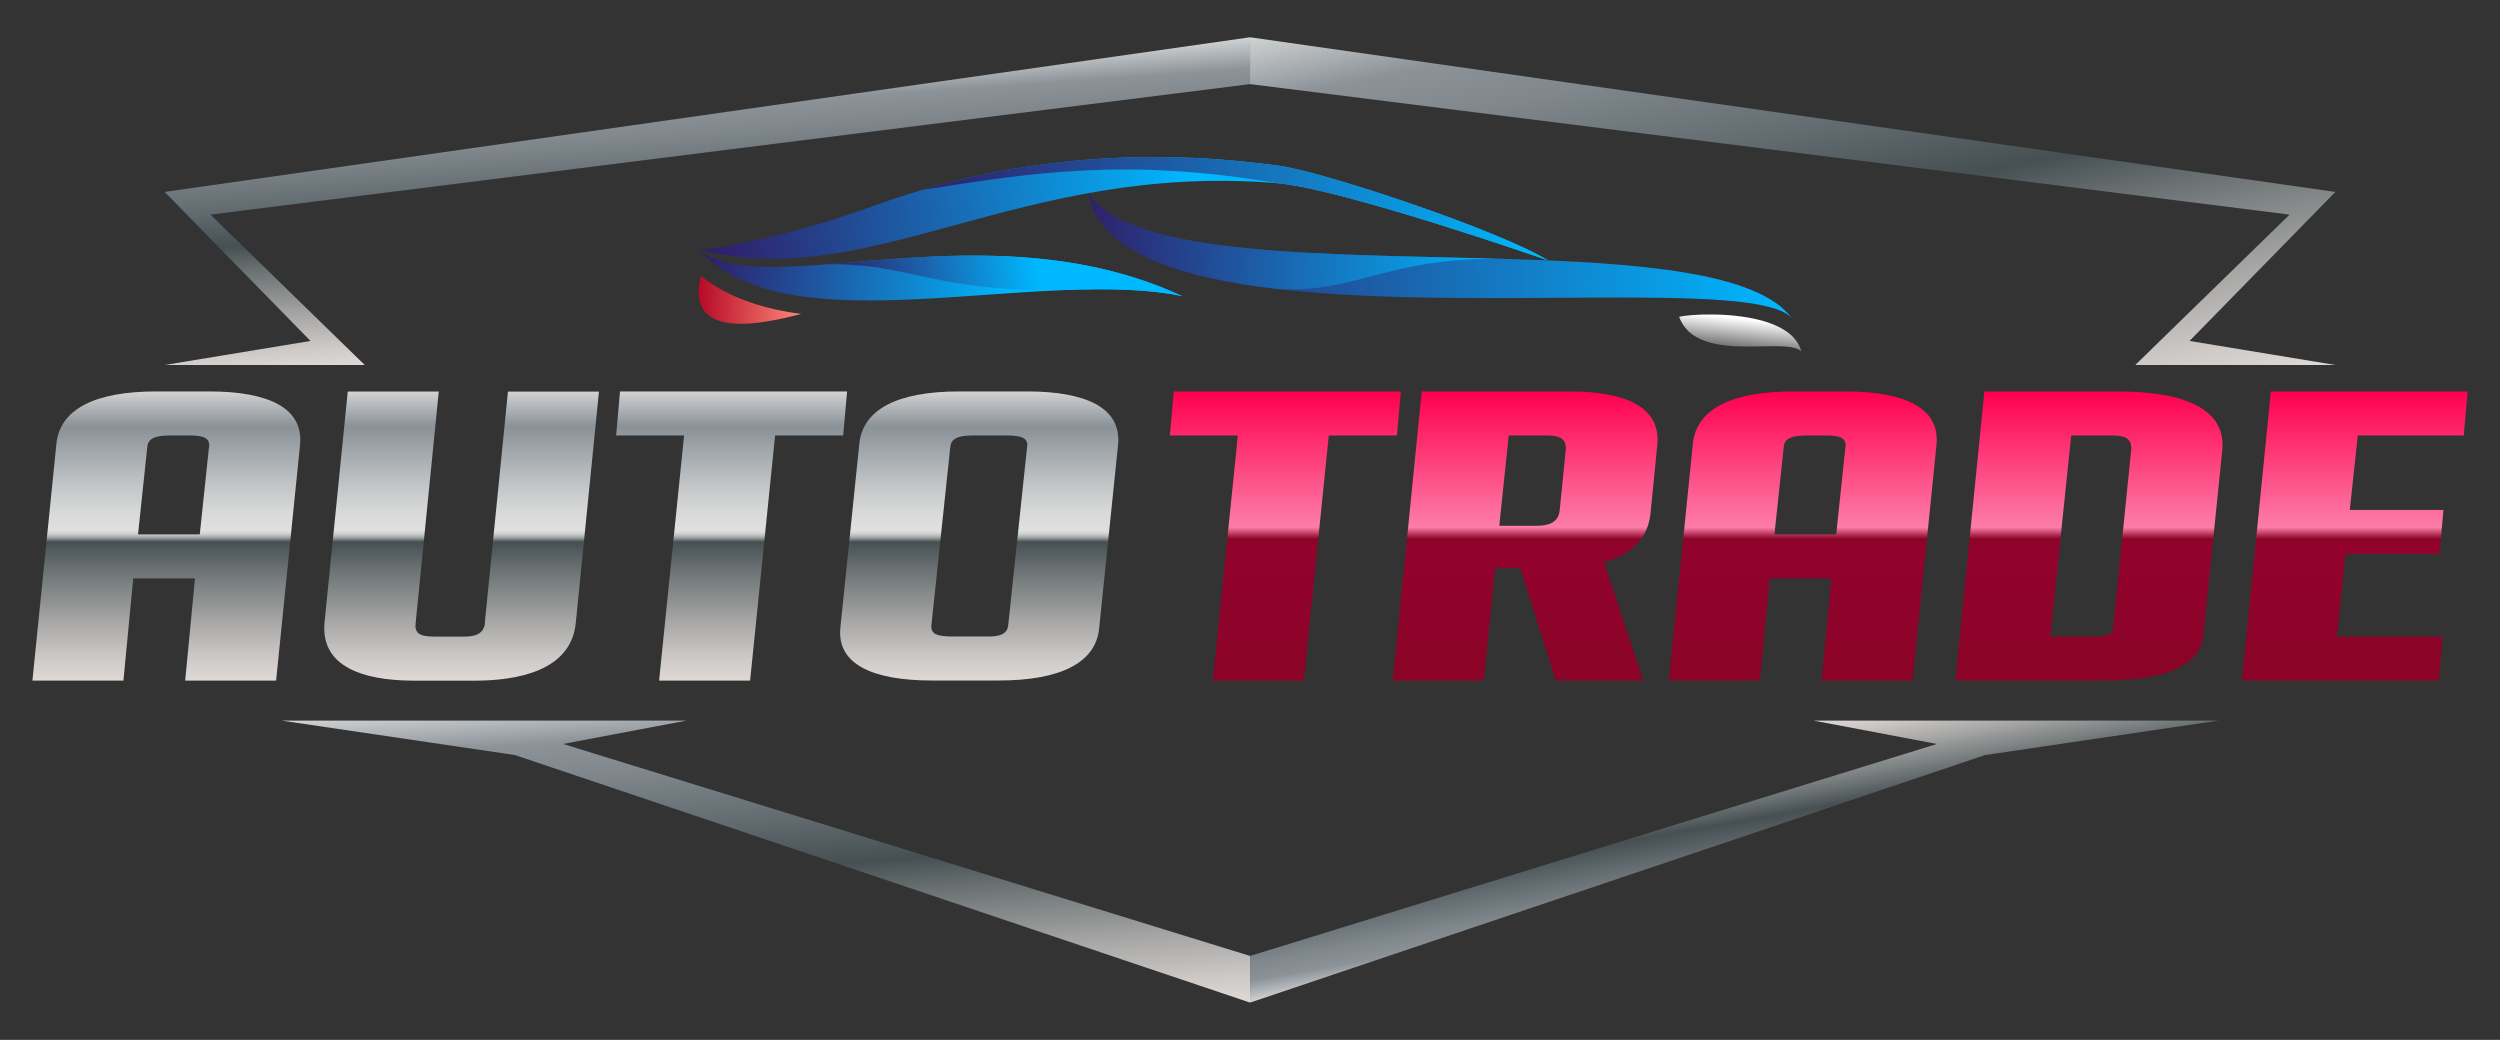 <?xml version="1.0" encoding="UTF-8"?>
<svg id="Layer_3" data-name="Layer 3" xmlns="http://www.w3.org/2000/svg" xmlns:xlink="http://www.w3.org/1999/xlink" viewBox="0 0 293.09 121.91">
  <rect x="0" y="0" width="293.09" height="121.91" fill="#333333" stroke="none"/>
  <defs>
    <style>
      .cls-1 {
        fill: url(#linear-gradient-12);
      }

      .cls-1, .cls-2, .cls-3, .cls-4, .cls-5, .cls-6, .cls-7, .cls-8, .cls-9, .cls-10, .cls-11, .cls-12, .cls-13, .cls-14, .cls-15, .cls-16, .cls-17, .cls-18, .cls-19, .cls-20, .cls-21 {
        stroke-width: 0px;
      }

      .cls-2 {
        fill: url(#linear-gradient);
      }

      .cls-3 {
        fill: url(#_Безымянный_градиент_32);
      }

      .cls-4 {
        fill: url(#linear-gradient-6);
      }

      .cls-5 {
        fill: url(#_Безымянный_градиент_13-3);
      }

      .cls-6 {
        fill: url(#linear-gradient-11);
      }

      .cls-7 {
        fill: url(#linear-gradient-5);
      }

      .cls-8 {
        fill: url(#linear-gradient-13);
      }

      .cls-9 {
        fill: url(#_Безымянный_градиент_16);
      }

      .cls-10 {
        fill: url(#_Безымянный_градиент_13-6);
      }

      .cls-11 {
        fill: url(#_Безымянный_градиент_13);
      }

      .cls-12 {
        fill: url(#linear-gradient-2);
      }

      .cls-13 {
        fill: url(#_Безымянный_градиент_13-4);
      }

      .cls-14 {
        fill: url(#linear-gradient-7);
      }

      .cls-15 {
        fill: url(#linear-gradient-3);
      }

      .cls-16 {
        fill: url(#linear-gradient-9);
      }

      .cls-17 {
        fill: url(#linear-gradient-8);
      }

      .cls-18 {
        fill: url(#_Безымянный_градиент_13-2);
      }

      .cls-19 {
        fill: url(#_Безымянный_градиент_13-5);
      }

      .cls-20 {
        fill: url(#linear-gradient-10);
      }

      .cls-21 {
        fill: url(#linear-gradient-4);
      }
    </style>
    <linearGradient id="linear-gradient" x1="19.5" y1="79.79" x2="19.5" y2="45.89" gradientUnits="userSpaceOnUse">
      <stop offset="0" stop-color="#e5e2df"/>
      <stop offset="0" stop-color="#ded9d6"/>
      <stop offset=".07" stop-color="#cfcbc9"/>
      <stop offset=".2" stop-color="#a8a8a7"/>
      <stop offset=".39" stop-color="#697071"/>
      <stop offset=".48" stop-color="#465053"/>
      <stop offset=".49" stop-color="#878d8e"/>
      <stop offset=".5" stop-color="#b7b9ba"/>
      <stop offset=".51" stop-color="#d4d5d5"/>
      <stop offset=".52" stop-color="#e0e0e0"/>
      <stop offset=".59" stop-color="#d6d7d7"/>
      <stop offset=".7" stop-color="#bcbfc1"/>
      <stop offset=".85" stop-color="#91989d"/>
      <stop offset=".88" stop-color="#8b9298"/>
      <stop offset="1" stop-color="#d1d3d4"/>
      <stop offset="1" stop-color="#a7a9ac"/>
    </linearGradient>
    <linearGradient id="linear-gradient-2" x1="54.14" x2="54.14" xlink:href="#linear-gradient"/>
    <linearGradient id="linear-gradient-3" x1="85.77" x2="85.77" xlink:href="#linear-gradient"/>
    <linearGradient id="linear-gradient-4" x1="114.8" x2="114.8" xlink:href="#linear-gradient"/>
    <linearGradient id="linear-gradient-5" x1="150.69" y1="79.79" x2="150.69" y2="45.89" gradientUnits="userSpaceOnUse">
      <stop offset="0" stop-color="#8b0327"/>
      <stop offset=".47" stop-color="#92022d"/>
      <stop offset=".47" stop-color="#91022c"/>
      <stop offset=".49" stop-color="#8b0327"/>
      <stop offset=".53" stop-color="#fd7da9"/>
      <stop offset="1" stop-color="#fe004e"/>
    </linearGradient>
    <linearGradient id="linear-gradient-6" x1="178.81" x2="178.81" xlink:href="#linear-gradient-5"/>
    <linearGradient id="linear-gradient-7" x1="211.34" x2="211.34" xlink:href="#linear-gradient-5"/>
    <linearGradient id="linear-gradient-8" x1="244.9" x2="244.9" xlink:href="#linear-gradient-5"/>
    <linearGradient id="linear-gradient-9" x1="276.06" x2="276.06" xlink:href="#linear-gradient-5"/>
    <linearGradient id="linear-gradient-10" x1="84.07" y1="39.91" x2="81.9" y2="8.89" gradientUnits="userSpaceOnUse">
      <stop offset="0" stop-color="#e5e2df"/>
      <stop offset="0" stop-color="#ded9d6"/>
      <stop offset=".07" stop-color="#cfcbc9"/>
      <stop offset=".2" stop-color="#a8a8a7"/>
      <stop offset=".39" stop-color="#697071"/>
      <stop offset=".48" stop-color="#465053"/>
      <stop offset=".62" stop-color="#626b6f"/>
      <stop offset=".78" stop-color="#7f878c"/>
      <stop offset=".88" stop-color="#8b9298"/>
      <stop offset="1" stop-color="#d1d3d4"/>
      <stop offset="1" stop-color="#a7a9ac"/>
    </linearGradient>
    <linearGradient id="linear-gradient-11" x1="-3619.1" y1="54.58" x2="-3605.79" y2="-8.06" gradientTransform="translate(-3400.77) rotate(-180) scale(1 -1)" xlink:href="#linear-gradient-10"/>
    <linearGradient id="linear-gradient-12" x1="91.39" y1="121.39" x2="88.54" y2="80.6" xlink:href="#linear-gradient-10"/>
    <linearGradient id="linear-gradient-13" x1="-3573.48" y1="86.57" x2="-3577.14" y2="107.33" gradientTransform="translate(-3372.71) rotate(-180) scale(1 -1)" xlink:href="#linear-gradient-10"/>
    <linearGradient id="_Безымянный_градиент_13" data-name="Безымянный градиент 13" x1="108.92" y1="11.8" x2="191.1" y2="11.8" gradientTransform="translate(318.59 15.44) rotate(178.96) scale(1 -1)" gradientUnits="userSpaceOnUse">
      <stop offset="0" stop-color="#00b8ff"/>
      <stop offset="1" stop-color="#2f206b"/>
    </linearGradient>
    <linearGradient id="_Безымянный_градиент_13-2" data-name="Безымянный градиент 13" x1="177.5" y1="8.31" x2="232.7" y2="18.72" xlink:href="#_Безымянный_градиент_13"/>
    <linearGradient id="_Безымянный_градиент_13-3" data-name="Безымянный градиент 13" x1="200.39" y1="14.09" x2="235.66" y2="11.48" xlink:href="#_Безымянный_градиент_13"/>
    <linearGradient id="_Безымянный_градиент_16" data-name="Безымянный градиент 16" x1="114.77" y1="19.86" x2="115.22" y2="23.47" gradientTransform="translate(318.59 15.44) rotate(178.96) scale(1 -1)" gradientUnits="userSpaceOnUse">
      <stop offset="0" stop-color="#fff"/>
      <stop offset="1" stop-color="#686869"/>
    </linearGradient>
    <linearGradient id="_Безымянный_градиент_13-4" data-name="Безымянный градиент 13" x1="142.22" y1="9.59" y2="9.59" xlink:href="#_Безымянный_градиент_13"/>
    <linearGradient id="_Безымянный_градиент_13-5" data-name="Безымянный градиент 13" x1="137.35" y1="6.11" x2="210.45" y2="6.11" xlink:href="#_Безымянный_градиент_13"/>
    <linearGradient id="_Безымянный_градиент_13-6" data-name="Безымянный градиент 13" x1="197.05" y1="13" x2="219.78" y2="17.28" xlink:href="#_Безымянный_градиент_13"/>
    <linearGradient id="_Безымянный_градиент_32" data-name="Безымянный градиент 32" x1="168.03" y1="53.24" x2="180.12" y2="53.24" gradientTransform="translate(263.12 -14.27) rotate(-178.76) scale(1 -1)" gradientUnits="userSpaceOnUse">
      <stop offset="0" stop-color="#ff8778"/>
      <stop offset="1" stop-color="#b60a27"/>
    </linearGradient>
  </defs>
  <g>
    <g>
      <path class="cls-2" d="M24.52,45.89h-6.2c-7.28,0-11.33,2.13-11.71,6.17l-2.81,27.73h10.67l1.15-11.98h7.24l-1.15,11.98h10.66l2.81-27.67c.2-2.11-.69-3.71-2.63-4.76-1.81-.97-4.5-1.47-8.01-1.47ZM24.51,52.33l-1.09,10.32h-7.24l1.09-10.26c.09-.95.85-1.34,2.65-1.34h2.3c.86,0,1.47.09,1.82.28.36.19.52.53.48,1Z"/>
      <path class="cls-12" d="M56.86,73.05c-.17,1.39-1.35,1.58-2.47,1.58h-3.46c-.79,0-1.36-.09-1.69-.27-.52-.28-.57-.83-.52-1.24l2.72-27.22h-10.67l-2.72,27.03c-.24,2.44.71,4.26,2.84,5.41,1.79.97,4.39,1.46,7.72,1.46h7c5.11,0,11.33-1.17,11.89-6.76l2.72-27.13h-10.67l-2.72,27.16Z"/>
      <polygon class="cls-15" points="99.31 45.89 72.69 45.89 72.23 51.05 80.2 51.05 77.27 79.79 87.94 79.79 90.87 51.05 98.85 51.05 99.31 45.89"/>
      <path class="cls-21" d="M128.44,47.36c-1.81-.97-4.5-1.47-8.01-1.47h-7.98c-7.28,0-11.33,2.13-11.71,6.17l-2.22,21.54c-.2,2.08.68,3.66,2.62,4.7,1.82.98,4.55,1.48,8.12,1.48h7.8c7.34,0,11.42-2.12,11.8-6.12l2.22-21.54c.2-2.11-.69-3.71-2.63-4.76ZM120.42,52.33l-2.22,20.95c-.11,1.18-1.21,1.34-2.38,1.34h-4.25c-.9,0-1.54-.1-1.9-.29-.36-.19-.52-.53-.48-.99l2.22-20.95c.09-.95.86-1.34,2.65-1.34h3.99c.9,0,1.54.1,1.9.29.36.19.52.53.48.99Z"/>
    </g>
    <g>
      <polygon class="cls-7" points="164.23 45.89 137.61 45.89 137.15 51.05 145.12 51.05 142.19 79.79 152.86 79.79 155.78 51.05 163.77 51.05 164.23 45.89"/>
      <path class="cls-4" d="M184.1,45.89h-17.42l-3.4,33.9h10.67l1.33-13.21h2.95l4.17,13.21h10.26l-4.61-13.88c3.32-.95,5.16-2.87,5.45-5.73l.8-8.06c.2-2.15-.68-3.77-2.62-4.82-1.73-.93-4.28-1.41-7.58-1.41ZM176.88,51.05h4.39c.78,0,1.33.09,1.68.28.48.26.69.76.61,1.45l-.71,7.06c-.18,1.59-1.53,1.8-2.82,1.8h-4.26l1.11-10.6Z"/>
      <path class="cls-14" d="M216.37,45.89h-6.2c-7.28,0-11.33,2.13-11.71,6.17l-2.81,27.73h10.67l1.15-11.98h7.24l-1.15,11.98h10.66l2.81-27.67c.2-2.11-.69-3.71-2.63-4.76-1.81-.97-4.5-1.47-8.01-1.47ZM216.36,52.34l-1.09,10.31h-7.24l1.09-10.26c.09-.95.85-1.34,2.65-1.34h2.3c.86,0,1.47.09,1.82.28.36.19.52.53.48,1Z"/>
      <path class="cls-17" d="M248.28,45.89h-15.64l-3.4,33.9h17.45c7.28,0,11.3-1.83,11.62-5.3l2.22-21.68c.23-2.3-.75-4.06-2.91-5.23-2.07-1.12-5.21-1.69-9.34-1.69ZM242.82,51.05h4.74c.78,0,1.33.09,1.68.28.48.26.69.76.61,1.45l-2.13,20.95c-.05.43-.28.9-2.29.9h-5.06l2.45-23.58Z"/>
      <polygon class="cls-16" points="288.84 51.05 289.3 45.89 266.23 45.89 262.83 79.79 285.91 79.79 286.37 74.63 273.97 74.63 275 64.94 286 64.94 286.46 59.78 275.48 59.78 276.42 51.05 288.84 51.05"/>
    </g>
  </g>
  <polygon class="cls-20" points="19.3 42.79 42.76 42.79 24.67 25.16 146.55 9.86 146.55 4.37 19.3 22.5 36.4 39.97 19.3 42.79"/>
  <polygon class="cls-6" points="273.79 42.79 250.33 42.79 268.42 25.16 146.55 9.86 146.55 4.37 273.79 22.5 256.69 39.97 273.79 42.79"/>
  <polygon class="cls-1" points="33 84.48 80.48 84.48 66.01 87.22 146.55 112.07 146.55 117.54 60.37 88.52 33 84.48"/>
  <polygon class="cls-8" points="260.09 84.48 212.61 84.48 227.08 87.22 146.55 112.07 146.55 117.54 232.73 88.52 260.09 84.48"/>
  <g>
    <path class="cls-11" d="M127.6,22.64c1.2,6.82,10.45,9.9,22.36,11.26,23.08,2.65,56.15-1.15,60.1,3.4-3.95-5.4-17.94-6.48-33.36-6.94h-.07c-20.79-.63-44.16-.16-49.03-7.72Z"/>
    <path class="cls-18" d="M81.99,29.29c20.11,5.11,37.56-10.32,67.76-7.81,7.59.63,31.74,9.05,31.74,9.05-5.93-3.63-26.75-10.52-31.64-11.11-4.39-.53-21.39-3.1-41.62,2.81h0c-1.75.52-3.53,1.09-5.32,1.74-12.99,4.68-20.92,5.32-20.92,5.32Z"/>
    <path class="cls-5" d="M81.99,29.29c7.88,8.89,26.9,5.33,42.94,4.71,5-.2,9.71-.11,13.7.72-14.46-6.71-30.11-4.64-41.64-3.74h0c-6.8.52-12.16.65-14.99-1.69Z"/>
    <path class="cls-9" d="M196.85,37.13c1.29,3.54,5.81,3.55,9.47,3.48,2.25-.04,4.19-.11,4.86.6-.88-3.4-6.25-4.27-10.22-4.34-1.9-.03-3.49.12-4.11.27Z"/>
    <path class="cls-13" d="M127.6,22.64c1.2,6.82,10.45,9.9,22.36,11.26,9.36.43,12.92-3.88,26.67-3.54-20.79-.63-44.16-.16-49.03-7.72Z"/>
    <path class="cls-19" d="M108.24,22.24c12.77-2,23.89-3.77,41.51-.76,7.59.63,31.74,9.05,31.74,9.05-5.93-3.63-26.75-10.52-31.64-11.11-4.39-.53-21.39-3.1-41.62,2.81Z"/>
    <path class="cls-10" d="M96.99,30.98c9.59-.17,12.41,3.3,27.94,3.02h0c5-.19,9.71-.11,13.7.73-14.46-6.71-30.11-4.64-41.64-3.74Z"/>
    <path class="cls-3" d="M93.94,36.8c-8.26-1.01-11.78-4.51-11.78-4.51-1.01,4.17.57,7.52,11.78,4.51Z"/>
  </g>
</svg>